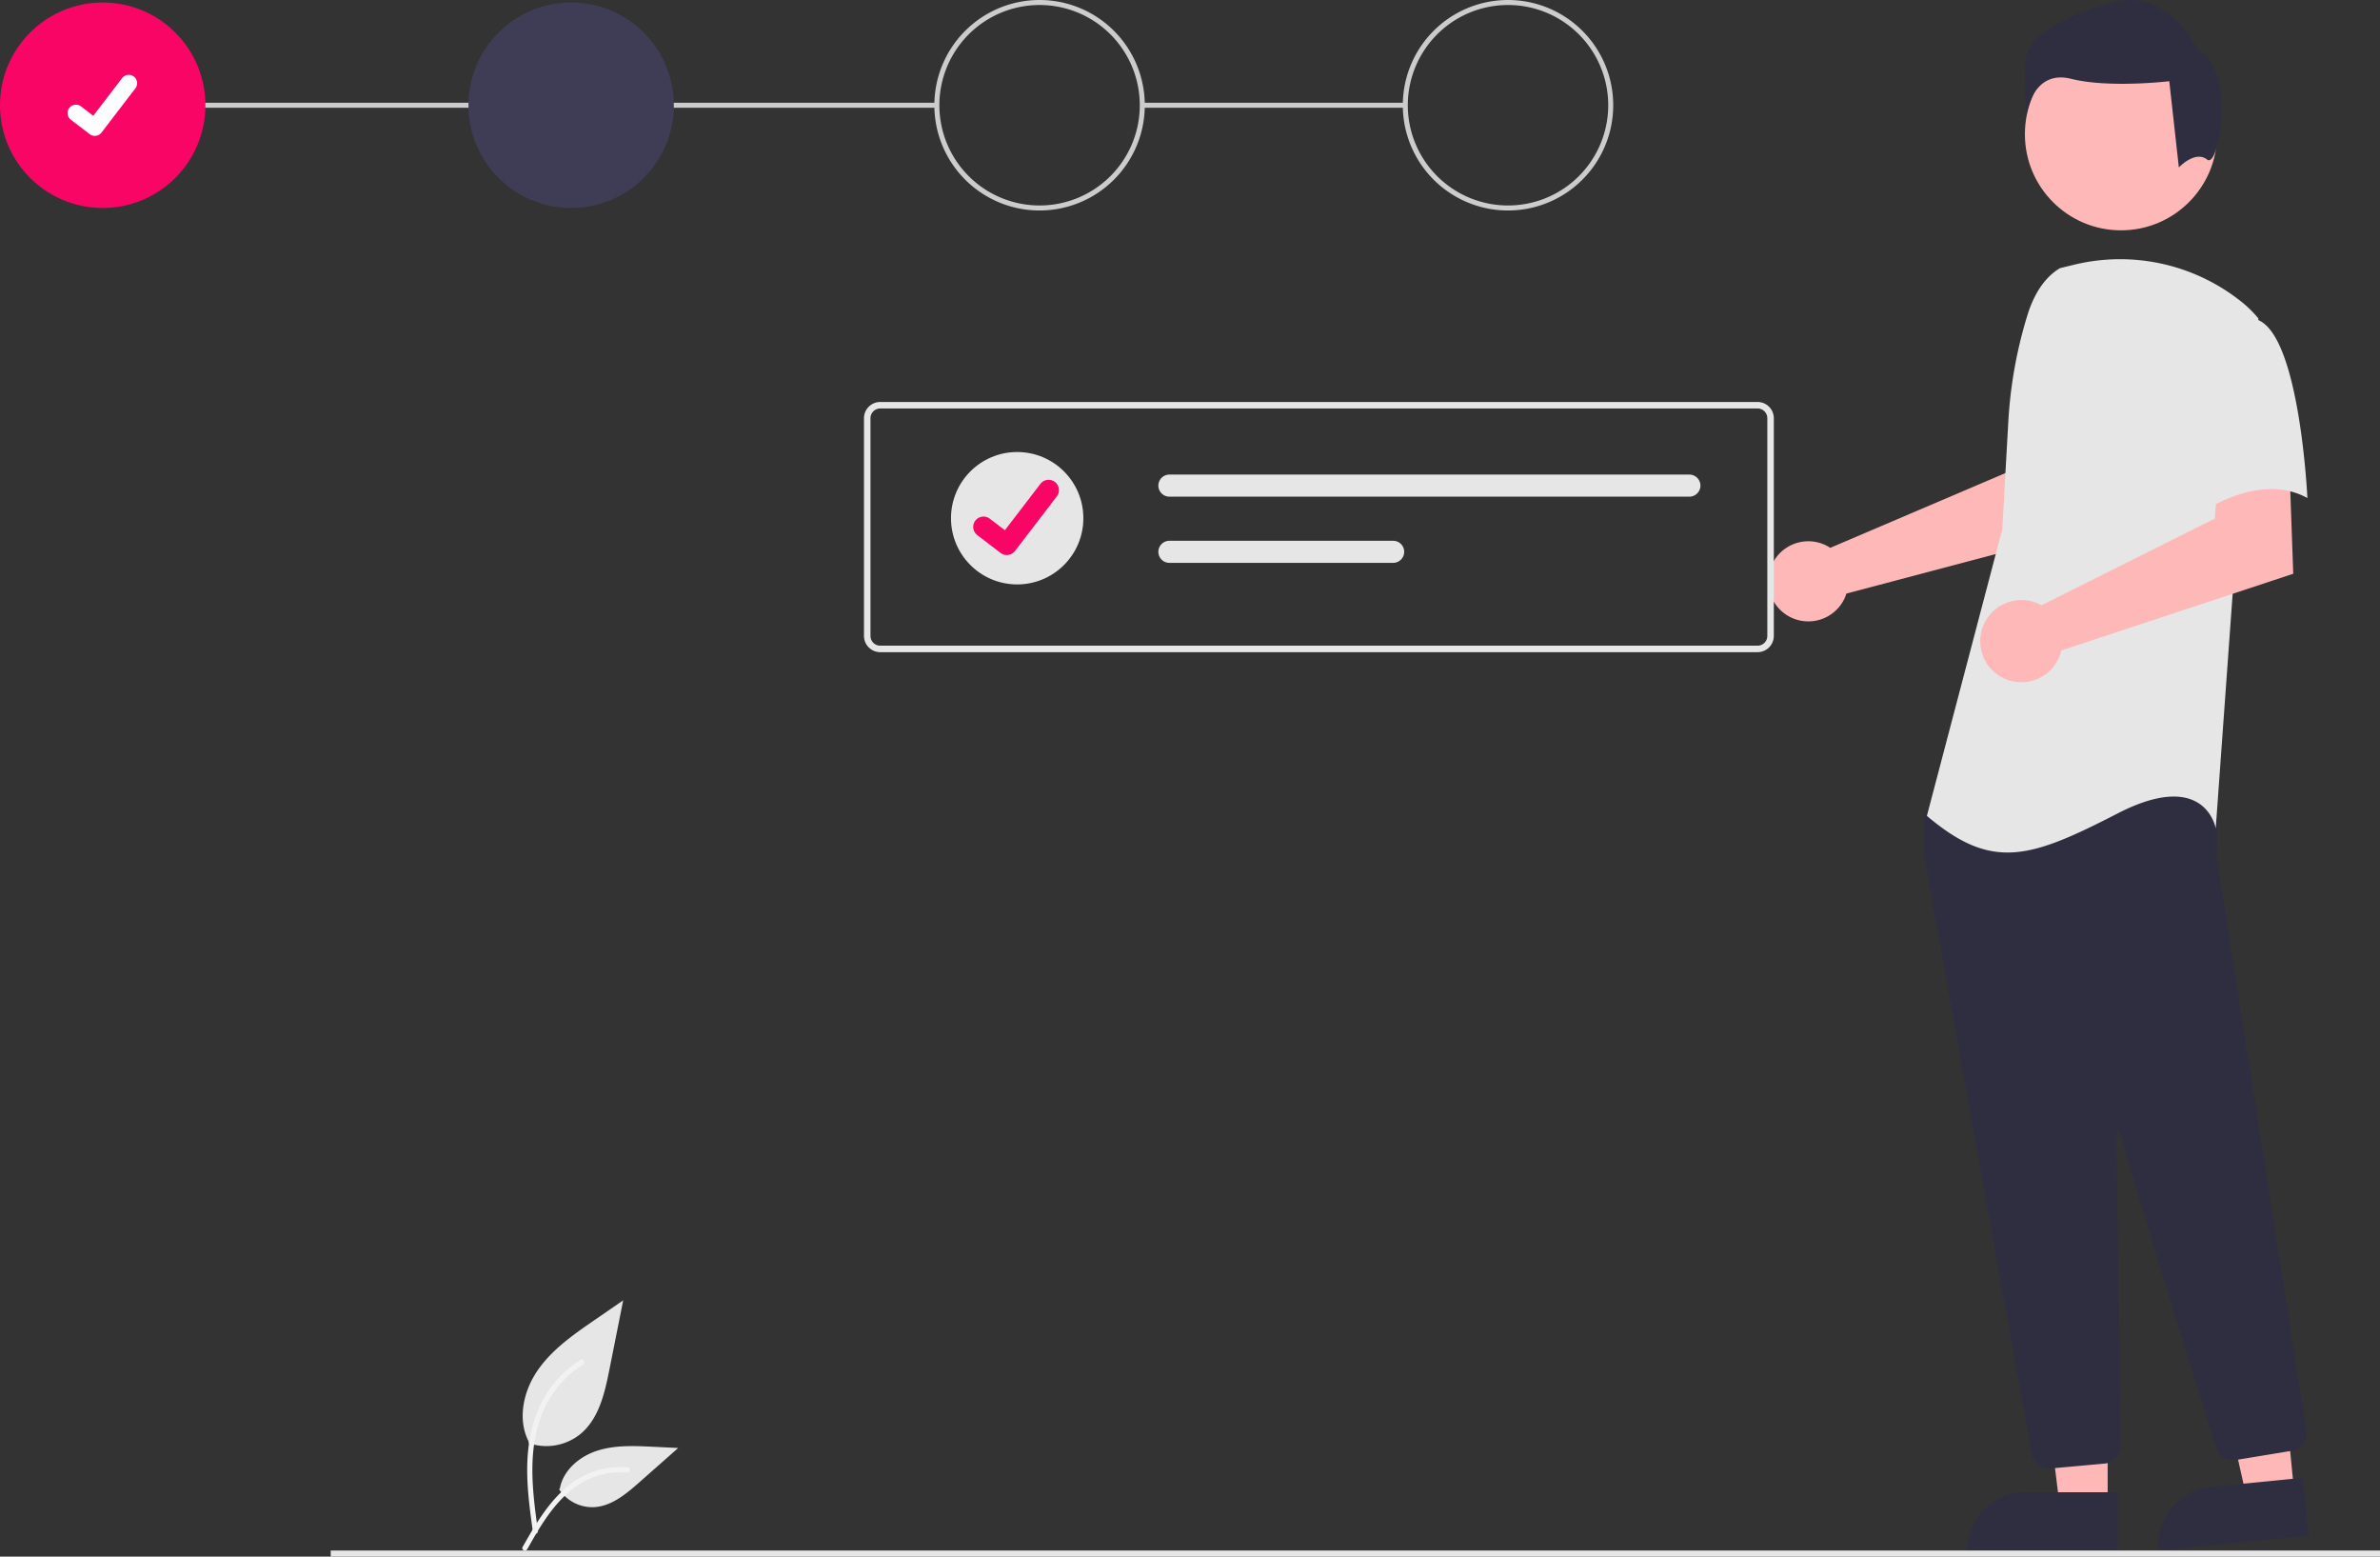 <svg xmlns="http://www.w3.org/2000/svg" width="856.385" height="559.94" viewBox="0 0 856.385 559.94" xmlns:xlink="http://www.w3.org/1999/xlink">
  <rect x="0" y="0" width="856.385" height="559.94" fill="#333333" stroke="none"/>
  <g id="Group_47" data-name="Group 47" transform="translate(-171.808 -222.403)">
    <g id="Group_43" data-name="Group 43" transform="translate(-222.485 -67.725)">
      <rect id="Rectangle_113" data-name="Rectangle 113" width="94.644" height="1.803" transform="translate(805.32 327.084)" fill="#ccc"/>
      <rect id="Rectangle_114" data-name="Rectangle 114" width="300.158" height="1.803" transform="translate(431.249 327.084)" fill="#ccc"/>
      <circle id="Ellipse_115" data-name="Ellipse 115" cx="36.956" cy="36.956" r="36.956" transform="translate(394.293 291.029)" fill="#f90566"/>
      <circle id="Ellipse_116" data-name="Ellipse 116" cx="36.956" cy="36.956" r="36.956" transform="translate(562.85 291.029)" fill="#3f3d56"/>
      <path id="Path_748-598" data-name="Path 748" d="M873,259.344a37.858,37.858,0,1,1,37.858-37.858A37.858,37.858,0,0,1,873,259.344Zm0-73.913a36.055,36.055,0,1,0,36.055,36.055A36.055,36.055,0,0,0,873,185.431Z" transform="translate(-104.641 106.5)" fill="#ccc"/>
      <path id="Path_749-599" data-name="Path 749" d="M1060,259.344a37.858,37.858,0,1,1,37.858-37.858A37.858,37.858,0,0,1,1060,259.344Zm0-73.913a36.055,36.055,0,1,0,36.055,36.055A36.055,36.055,0,0,0,1060,185.431Z" transform="translate(-123.084 106.5)" fill="#ccc"/>
      <path id="Path_395-600" data-name="Path 395" d="M304.255,236.95a2.993,2.993,0,0,1-1.8-.6l-.032-.024-6.783-5.188a3.014,3.014,0,0,1,3.668-4.784l4.393,3.369,10.381-13.544a3.013,3.013,0,0,1,4.224-.558h0l-.064.089.066-.089a3.016,3.016,0,0,1,.557,4.225l-12.211,15.923a3.015,3.015,0,0,1-2.4,1.175Z" transform="translate(124.149 102.054)" fill="#fff"/>
    </g>
    <g id="Group_24" data-name="Group 24" transform="translate(808.073 222.403)">
      <path id="Path_552-601" data-name="Path 552" d="M314.19,545.413a14.214,14.214,0,0,1,1.987,1.108l63.154-26.954,2.253-16.636,25.235-.155-1.491,38.158-83.357,22.047a14.939,14.939,0,0,1-.631,1.7,14.411,14.411,0,1,1-7.151-19.265Z" transform="translate(-293.875 -349.453)" fill="#feb8b8"/>
      <path id="Path_553-602" data-name="Path 553" d="M312.83,797.912H295.567l-8.212-66.584h25.477Z" transform="translate(-190.709 -256.191)" fill="#feb8b8"/>
      <path id="Path_554-603" data-name="Path 554" d="M305.692,775.115h33.292v20.955H284.73a20.962,20.962,0,0,1,20.962-20.962h0Z" transform="translate(-213.164 -238.326)" fill="#2f2e41"/>
      <path id="Path_555-604" data-name="Path 555" d="M271.557,794.354l-17.178,1.69-14.7-65.458,25.355-2.491Z" transform="translate(-82.3 -257.51)" fill="#feb8b8"/>
      <path id="Path_556-605" data-name="Path 556" d="M254.863,774.674l33.126-3.263,2.054,20.857-53.981,5.317a20.958,20.958,0,0,1,18.8-22.911Z" transform="translate(-95.55 -239.834)" fill="#2f2e41"/>
      <ellipse id="Ellipse_84" data-name="Ellipse 84" cx="34.583" cy="34.583" rx="34.583" ry="34.583" transform="translate(92.343 13.688)" fill="#feb8b8"/>
      <path id="Path_557-606" data-name="Path 557" d="M281.584,839.584a6.3,6.3,0,0,1-6.217-5.21c-8.929-49.59-38.141-211.772-38.84-216.268a1.991,1.991,0,0,1-.023-.312V605.7a2.1,2.1,0,0,1,.393-1.228l3.858-5.4a2.082,2.082,0,0,1,1.611-.88c22-1.031,94.036-4.054,97.516.294h0c3.495,4.365,2.253,17.611,1.971,20.22l.014.272L374.233,825.96A6.353,6.353,0,0,1,369,833.19l-20.214,3.33a6.366,6.366,0,0,1-7.076-4.355c-6.252-19.978-27.216-87.184-34.482-113.19a.7.7,0,0,0-1.381.2c.363,24.79,1.24,88.036,1.549,109.881l.032,2.353a6.362,6.362,0,0,1-5.763,6.387l-19.492,1.766A5.871,5.871,0,0,1,281.584,839.584Z" transform="translate(-180.584 -311.329)" fill="#2f2e41"/>
      <path id="Path_99-607" data-name="Path 99" d="M296.727,463.319c-6.035,3.588-9.647,10.18-11.719,16.9a160.072,160.072,0,0,0-6.877,38.242L275.94,557.32,248.827,660.348c23.5,19.883,37.053,15.363,68.686-.9s35.247,5.422,35.247,5.422l6.325-87.663,9.037-95.793a42.485,42.485,0,0,0-6.846-6.581,69.923,69.923,0,0,0-59.761-12.673Z" transform="translate(-191.749 -366.866)" fill="#e6e6e6"/>
      <path id="Path_558-608" data-name="Path 558" d="M259.825,562.029a14.828,14.828,0,0,1,2.112.986l62.447-31.259,1.036-16.933,25.759-1.776,1.38,38.6-83.45,27.6a14.784,14.784,0,1,1-9.283-17.223Z" transform="translate(-163.653 -345.262)" fill="#feb8b8"/>
      <path id="Path_101-609" data-name="Path 101" d="M269.34,476.085c15.363,5.422,18.071,64.171,18.071,64.171-18.075-9.941-39.765,6.326-39.765,6.326s-4.518-15.365-9.941-35.246a34.54,34.54,0,0,1,7.229-32.535S253.975,470.66,269.34,476.085Z" transform="translate(-93.417 -361.105)" fill="#e6e6e6"/>
      <path id="Path_102-610" data-name="Path 102" d="M323.823,451.3c-4.309-3.447-10.187,2.816-10.187,2.816L310.189,423.1s-21.543,2.581-35.334-.862-15.943,12.5-15.943,12.5a110.654,110.654,0,0,1-.431-19.391c.862-7.756,12.064-15.512,31.885-20.683S320.528,411.9,320.528,411.9C334.324,418.789,328.137,454.751,323.823,451.3Z" transform="translate(-165.894 -393.886)" fill="#2f2e41"/>
    </g>
    <rect id="Rectangle_110" data-name="Rectangle 110" width="737.385" height="2.19" transform="translate(290.808 780.153)" fill="#e6e6e6"/>
    <path id="Path_438-611" data-name="Path 438" d="M265.082,644.111a19.474,19.474,0,0,0,18.806-3.313c6.587-5.528,8.652-14.636,10.332-23.07l4.97-24.945-10.405,7.165c-7.483,5.152-15.134,10.47-20.316,17.933s-7.443,17.651-3.28,25.726" transform="translate(96.861 97.368)" fill="#e6e6e6"/>
    <path id="Path_439-612" data-name="Path 439" d="M267.682,718.34c-1.31-9.542-2.657-19.206-1.738-28.85.816-8.565,3.429-16.93,8.749-23.789a39.574,39.574,0,0,1,10.153-9.2c1.015-.641,1.95.968.939,1.606A37.622,37.622,0,0,0,270.9,676.062c-3.24,8.241-3.76,17.224-3.2,25.977.338,5.294,1.053,10.553,1.774,15.805a.964.964,0,0,1-.65,1.144.936.936,0,0,1-1.144-.65Z" transform="translate(95.868 55.076)" fill="#f2f2f2"/>
    <path id="Path_442-613" data-name="Path 442" d="M289.28,713.477a14.336,14.336,0,0,0,12.491,6.447c6.323-.3,11.595-4.713,16.34-8.9l14.036-12.392-9.289-.444c-6.68-.32-13.533-.618-19.9,1.442s-12.231,7.018-13.394,13.6" transform="translate(83.697 44.629)" fill="#e6e6e6"/>
    <path id="Path_443-614" data-name="Path 443" d="M262.887,747.524c6.3-11.156,13.618-23.555,26.685-27.518a29.779,29.779,0,0,1,11.224-1.159c1.192.1.894,1.94-.3,1.837a27.665,27.665,0,0,0-17.912,4.739c-5.051,3.438-8.983,8.217-12.311,13.286-2.039,3.1-3.865,6.341-5.691,9.573C264,749.314,262.3,748.569,262.887,747.524Z" transform="translate(96.961 31.377)" fill="#f2f2f2"/>
    <g id="Group_46" data-name="Group 46" transform="translate(2 7)">
      <path id="Path_138-615" data-name="Path 138" d="M911.208,622.87H595.519a5.853,5.853,0,0,1-5.846-5.846V538.715a5.853,5.853,0,0,1,5.846-5.846H911.208a5.853,5.853,0,0,1,5.846,5.846v78.309A5.853,5.853,0,0,1,911.208,622.87ZM595.519,535.208a3.512,3.512,0,0,0-3.508,3.508v78.309a3.511,3.511,0,0,0,3.508,3.508H911.208a3.511,3.511,0,0,0,3.508-3.508V538.715a3.511,3.511,0,0,0-3.508-3.508Z" transform="translate(-108.981 -172.87)" fill="#e6e6e6"/>
      <path id="Path_139-616" data-name="Path 139" d="M690.369,556.72a3.969,3.969,0,1,0,0,7.938H877.477a3.969,3.969,0,0,0,0-7.938Z" transform="translate(-99.78 -170.602)" fill="#e6e6e6"/>
      <path id="Path_140-617" data-name="Path 140" d="M690.369,578.466a3.969,3.969,0,1,0,0,7.938h80.513a3.969,3.969,0,1,0,0-7.938Z" transform="translate(-99.78 -168.533)" fill="#e6e6e6"/>
      <g id="Group_45" data-name="Group 45">
        <circle id="Ellipse_18" data-name="Ellipse 18" cx="23.814" cy="23.814" r="23.814" transform="translate(512 378)" fill="#e6e6e6"/>
        <path id="Path_395-2-618" data-name="Path 395" d="M306.53,242.049a3.689,3.689,0,0,1-2.219-.738l-.04-.03-8.358-6.394a3.714,3.714,0,0,1,4.52-5.9l5.414,4.151,12.793-16.69a3.713,3.713,0,0,1,5.205-.688h0l-.079.11.082-.11a3.717,3.717,0,0,1,.687,5.206L309.488,240.6a3.715,3.715,0,0,1-2.954,1.448Z" transform="translate(225.541 173)" fill="#f90566"/>
      </g>
    </g>
  </g>
</svg>